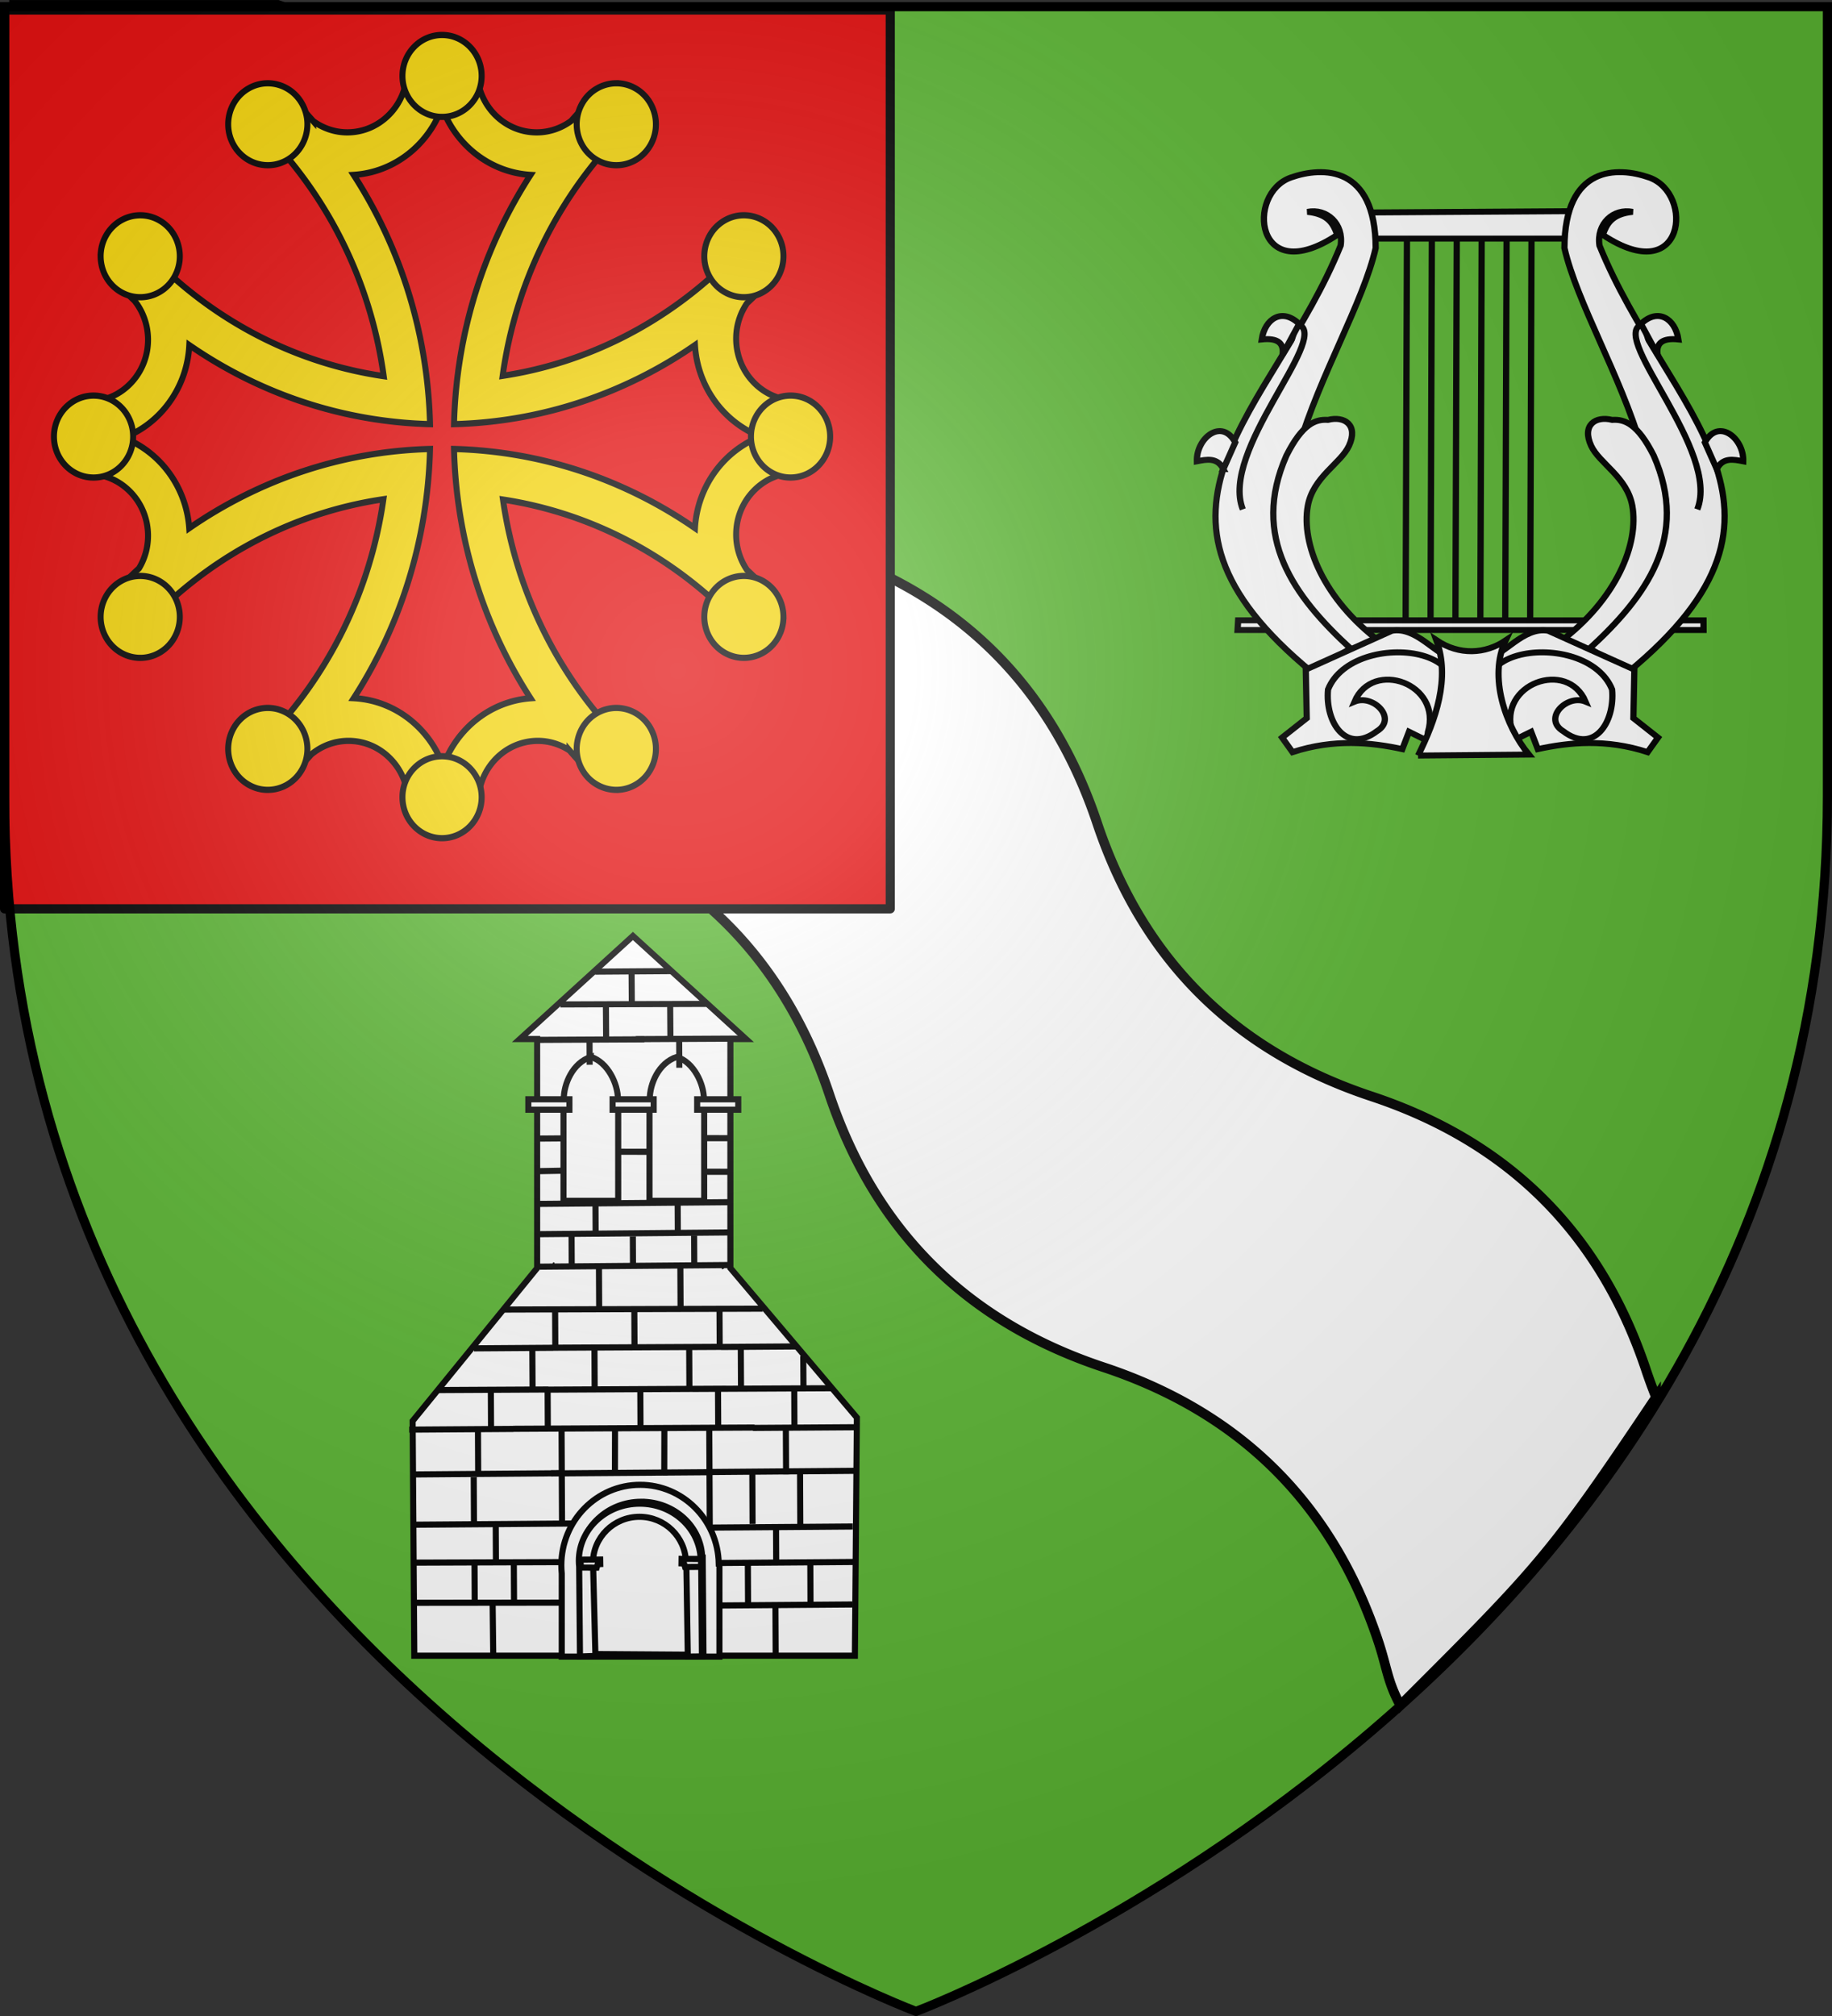 <svg xmlns="http://www.w3.org/2000/svg" xmlns:xlink="http://www.w3.org/1999/xlink" width="600" height="660" version="1.0"><rect width="100%" height="100%" fill="#333333" stroke="none"/><desc>Flag of Canton of Valais (Wallis)</desc><defs><g id="c"><path id="b" d="M0 0v1h.5z" transform="rotate(18 3.157 -.5)"/><use xlink:href="#b" width="810" height="540" transform="scale(-1 1)"/></g><g id="d"><use xlink:href="#c" width="810" height="540" transform="rotate(72)"/><use xlink:href="#c" width="810" height="540" transform="rotate(144)"/></g><g id="f"><path id="e" d="M0 0v1h.5z" transform="rotate(18 3.157 -.5)"/><use xlink:href="#e" width="810" height="540" transform="scale(-1 1)"/></g><g id="g"><use xlink:href="#f" width="810" height="540" transform="rotate(72)"/><use xlink:href="#f" width="810" height="540" transform="rotate(144)"/></g><g id="i"><path id="h" d="M0 0v1h.5z" transform="rotate(18 3.157 -.5)"/><use xlink:href="#h" width="810" height="540" transform="scale(-1 1)"/></g><g id="j"><use xlink:href="#i" width="810" height="540" transform="rotate(72)"/><use xlink:href="#i" width="810" height="540" transform="rotate(144)"/></g><g id="l"><path id="k" d="M0 0v1h.5z" transform="rotate(18 3.157 -.5)"/><use xlink:href="#k" width="810" height="540" transform="scale(-1 1)"/></g><g id="m"><use xlink:href="#l" width="810" height="540" transform="rotate(72)"/><use xlink:href="#l" width="810" height="540" transform="rotate(144)"/></g><g id="o"><path id="n" d="M0 0v1h.5z" transform="rotate(18 3.157 -.5)"/><use xlink:href="#n" width="810" height="540" transform="scale(-1 1)"/></g><g id="p"><use xlink:href="#o" width="810" height="540" transform="rotate(72)"/><use xlink:href="#o" width="810" height="540" transform="rotate(144)"/></g><g id="r"><path id="q" d="M0 0v1h.5z" transform="rotate(18 3.157 -.5)"/><use xlink:href="#q" width="810" height="540" transform="scale(-1 1)"/></g><g id="s"><use xlink:href="#r" width="810" height="540" transform="rotate(72)"/><use xlink:href="#r" width="810" height="540" transform="rotate(144)"/></g><g id="v"><path id="u" d="M0 0v1h.5z" transform="rotate(18 3.157 -.5)"/><use xlink:href="#u" width="810" height="540" transform="scale(-1 1)"/></g><g id="w"><use xlink:href="#v" width="810" height="540" transform="rotate(72)"/><use xlink:href="#v" width="810" height="540" transform="rotate(144)"/></g><g id="y"><path id="x" d="M0 0v1h.5z" transform="rotate(18 3.157 -.5)"/><use xlink:href="#x" width="810" height="540" transform="scale(-1 1)"/></g><g id="z"><use xlink:href="#y" width="810" height="540" transform="rotate(72)"/><use xlink:href="#y" width="810" height="540" transform="rotate(144)"/></g><radialGradient xlink:href="#a" id="C" cx="221.445" cy="226.331" r="300" fx="221.445" fy="226.331" gradientTransform="matrix(1.353 0 0 1.349 -77.63 -85.747)" gradientUnits="userSpaceOnUse"/><linearGradient id="a"><stop offset="0" style="stop-color:white;stop-opacity:.314"/><stop offset=".19" style="stop-color:white;stop-opacity:.251"/><stop offset=".6" style="stop-color:#6b6b6b;stop-opacity:.125"/><stop offset="1" style="stop-color:black;stop-opacity:.125"/></linearGradient></defs><g style="display:inline"><path d="M300 658.5s298.5-112.32 298.5-397.772V2.176H1.5v258.552C1.5 546.18 300 658.5 300 658.5" style="fill:#5ab532;fill-opacity:1;fill-rule:evenodd;stroke:none;stroke-width:1px;stroke-linecap:butt;stroke-linejoin:miter;stroke-opacity:1"/></g><g style="display:inline"><path d="M0 0h600v660H0z" style="fill:none;fill-opacity:1;fill-rule:nonzero;stroke:none;stroke-width:6.203;stroke-linecap:round;stroke-linejoin:round;stroke-miterlimit:4;stroke-dasharray:none;stroke-opacity:1"/></g><g style="display:inline"><path d="M0 0h600v660H0z" style="fill:none;fill-opacity:1;fill-rule:nonzero;stroke:none;stroke-width:3;stroke-linecap:round;stroke-linejoin:round;stroke-miterlimit:4;stroke-dasharray:none;stroke-opacity:1" transform="translate(.058 1.106)"/></g><g style="display:inline"><g style="display:inline"><path d="M1.5 1.002.231 85.336l.297.1c42.435 14.148 70.713 42.426 84.861 84.852 14.14 42.426 42.426 70.713 84.852 84.852 42.426 14.148 70.704 42.426 84.852 84.86 14.14 42.427 42.426 70.704 84.852 84.853 42.426 14.139 70.713 42.426 84.853 84.852 2.856 8.57 2.902 12.735 6.913 20.15 42.647-42.763 46.247-46.357 79.092-95.68a162 162 0 0 1-3.14-8.604c-14.139-42.427-42.426-70.713-84.852-84.861-42.426-14.139-70.713-42.426-84.853-84.852-14.147-42.426-42.426-70.704-84.852-84.852-42.426-14.139-70.713-42.426-84.852-84.852-14.023-42.05-41.93-70.212-83.732-84.474H1.5v-.678" style="fill:#fff;fill-opacity:1;stroke:#000;stroke-width:3" transform="matrix(1.059 0 0 1.054 1.437 -.181)"/></g></g><g style="stroke:#000;stroke-opacity:1;stroke-width:4.133;stroke-miterlimit:4;stroke-dasharray:none"><g style="stroke:#000;stroke-opacity:1;stroke-width:4.133;stroke-miterlimit:4;stroke-dasharray:none"><g style="stroke:#000;stroke-opacity:1;stroke-width:4.133;stroke-miterlimit:4;stroke-dasharray:none"><path d="m146.043 403.35 308.32-.019-.036-6.654-307.894-.028zM230.197 132.433h139.096v-19.011l-139.982.95z" style="fill:#fff;fill-opacity:1;fill-rule:evenodd;stroke:#000;stroke-width:4.133;stroke-linecap:butt;stroke-linejoin:miter;stroke-miterlimit:4;stroke-dasharray:none;stroke-opacity:1" transform="matrix(.495 0 0 .473 333.025 15.476)"/><path d="m195.644 432.813 28.351-19.011c-101.871-73.339-3.053-199.338 13.441-274.878-.168-57.028-34.96-56.561-56.098-48.776-30.054 11.069-23.71 77.48 30.688 39.707-2.375-7.064-5.542-14.428-19.769-15.93 12.823-2.72 24.154 8.208 21.988 23.323-45.036 116.194-150.826 182.048-18.6 295.565z" style="fill:#fff;fill-opacity:1;fill-rule:evenodd;stroke:#000;stroke-width:4.133;stroke-linecap:butt;stroke-linejoin:miter;stroke-miterlimit:4;stroke-dasharray:none;stroke-opacity:1" transform="matrix(.495 0 0 .473 333.025 15.476)"/><path d="m221.337 416.654 19.491-4.753c-38.097-29.836-52.745-68.425-48.323-94.392 3.429-20.134 21.857-29.457 27.261-41.695 6.318-14.305-2.88-20.851-13.933-17.906-8.239-.61-16.888 2.741-27.465 24.715-23.715 56.242 4.608 97.332 42.97 134.03z" style="fill:#fff;fill-opacity:1;fill-rule:evenodd;stroke:#000;stroke-width:4.133;stroke-linecap:butt;stroke-linejoin:miter;stroke-miterlimit:4;stroke-dasharray:none;stroke-opacity:1" transform="matrix(.495 0 0 .473 333.025 15.476)"/><path d="M289.53 423.346c-12.03-1.813-24.832-22.547-41.347-19.492l-57.008 26.886.626 33.608-16.288 13.443 6.891 10.082c27.425-9.333 51.772-6.835 72.64-2.098l4.416-12.017 15.662 8.066 13.156-20.165z" style="fill:#fff;fill-opacity:1;fill-rule:evenodd;stroke:#000;stroke-width:4.133;stroke-linecap:butt;stroke-linejoin:miter;stroke-miterlimit:4;stroke-dasharray:none;stroke-opacity:1" transform="matrix(.495 0 0 .473 333.025 15.476)"/><path d="M271.99 474.094c9.682-33.57-36.47-50.883-48.552-21.173 12.416-5.343 28.603 11.703 14.722 20.5-20.13 15.996-34.26-5.94-32.263-28.902 16.833-44.124 123.09-29.747 66.092 29.575zM136.672 291.94c-4.092-8.287-11.011-6.682-17.541-5.377-.433-16.192 16.499-30.158 25.372-13.107-2.715 6.161-5.116 12.322-7.831 18.484z" style="fill:#fff;fill-opacity:1;fill-rule:evenodd;stroke:#000;stroke-width:4.133;stroke-linecap:butt;stroke-linejoin:miter;stroke-miterlimit:4;stroke-dasharray:none;stroke-opacity:1" transform="matrix(.495 0 0 .473 333.025 15.476)"/><path d="M149.514 319.834c-15.246-40.414 56.607-117.282 37.589-127.71" style="fill:#fff;fill-rule:evenodd;stroke:#000;stroke-width:4.133;stroke-linecap:butt;stroke-linejoin:miter;stroke-miterlimit:4;stroke-dasharray:none;stroke-opacity:1" transform="matrix(.495 0 0 .473 333.025 15.476)"/><path d="m175.826 212.626 10.963-21.173c-11.15-11.255-22.648-3.762-24.745 10.754 10.654-1.171 14.819 2.63 13.782 10.419zM404.098 432.813l-28.35-19.011c101.87-73.339 3.052-199.338-13.442-274.878.168-57.028 34.96-56.561 56.099-48.776 30.053 11.069 23.71 77.48-30.689 39.707 2.375-7.064 5.543-14.428 19.77-15.93-12.823-2.72-24.155 8.208-21.988 23.323 45.036 116.194 150.825 182.048 18.6 295.565z" style="fill:#fff;fill-opacity:1;fill-rule:evenodd;stroke:#000;stroke-width:4.133;stroke-linecap:butt;stroke-linejoin:miter;stroke-miterlimit:4;stroke-dasharray:none;stroke-opacity:1" transform="matrix(.495 0 0 .473 333.025 15.476)"/><path d="m378.405 416.654-19.49-4.753c38.097-29.836 52.745-68.425 48.323-94.392-3.43-20.134-21.857-29.457-27.262-41.695-6.318-14.305 2.88-20.851 13.934-17.906 8.238-.61 16.887 2.741 27.465 24.715 23.714 56.242-4.608 97.332-42.97 134.03z" style="fill:#fff;fill-opacity:1;fill-rule:evenodd;stroke:#000;stroke-width:4.133;stroke-linecap:butt;stroke-linejoin:miter;stroke-miterlimit:4;stroke-dasharray:none;stroke-opacity:1" transform="matrix(.495 0 0 .473 333.025 15.476)"/><path d="M310.212 423.346c12.031-1.813 24.833-22.547 41.347-19.492l57.009 26.886-.627 33.608 16.289 13.443-6.892 10.082c-27.424-9.333-51.771-6.835-72.639-2.098l-4.416-12.017-15.662 8.066-13.156-20.165z" style="fill:#fff;fill-opacity:1;fill-rule:evenodd;stroke:#000;stroke-width:4.133;stroke-linecap:butt;stroke-linejoin:miter;stroke-miterlimit:4;stroke-dasharray:none;stroke-opacity:1" transform="matrix(.495 0 0 .473 333.025 15.476)"/><path d="M327.753 474.094c-9.683-33.57 36.47-50.883 48.552-21.173-12.416-5.343-28.603 11.703-14.722 20.5 20.13 15.996 34.259-5.94 32.263-28.902-16.834-44.124-123.09-29.747-66.093 29.575zM463.07 291.94c4.092-8.287 11.012-6.682 17.542-5.377.433-16.192-16.5-30.158-25.372-13.107 2.715 6.161 5.116 12.322 7.83 18.484z" style="fill:#fff;fill-opacity:1;fill-rule:evenodd;stroke:#000;stroke-width:4.133;stroke-linecap:butt;stroke-linejoin:miter;stroke-miterlimit:4;stroke-dasharray:none;stroke-opacity:1" transform="matrix(.495 0 0 .473 333.025 15.476)"/><path d="M450.228 319.834c15.247-40.414-56.607-117.282-37.588-127.71" style="fill:#fff;fill-rule:evenodd;stroke:#000;stroke-width:4.133;stroke-linecap:butt;stroke-linejoin:miter;stroke-miterlimit:4;stroke-dasharray:none;stroke-opacity:1" transform="matrix(.495 0 0 .473 333.025 15.476)"/><path d="m423.916 212.626-10.963-21.173c11.15-11.255 22.649-3.762 24.746 10.754-10.654-1.171-14.82 2.63-13.783 10.419zM265.465 490.223l73.297-.672c-15.533-19.858-26.811-53.937-15.402-78.976-13.383 9.405-30.603 10.493-45.777-.197 9.348 26.297-.443 55.284-12.118 79.845z" style="fill:#fff;fill-opacity:1;fill-rule:evenodd;stroke:#000;stroke-width:4.133;stroke-linecap:butt;stroke-linejoin:miter;stroke-miterlimit:4;stroke-dasharray:none;stroke-opacity:1" transform="matrix(.495 0 0 .473 333.025 15.476)"/><path d="m257.232 396.692.886-265.21M273.712 396.692l.886-265.21M290.193 396.692l.886-265.21M306.674 396.692l.886-265.21M323.155 396.692l.886-265.21M339.635 396.692l.886-265.21" style="fill:#fff;fill-rule:evenodd;stroke:#000;stroke-width:4.133;stroke-linecap:butt;stroke-linejoin:miter;stroke-miterlimit:4;stroke-dasharray:none;stroke-opacity:1" transform="matrix(.495 0 0 .473 333.025 15.476)"/></g></g></g><g style="display:inline"><path d="M287.097 25.975h290.068v294.249H287.097z" style="display:inline;opacity:1;fill:#e20909;fill-opacity:1;fill-rule:nonzero;stroke:#000;stroke-width:3;stroke-linecap:round;stroke-linejoin:round;stroke-miterlimit:4;stroke-dasharray:none;stroke-dashoffset:0;stroke-opacity:1" transform="translate(-285.597 -22.69)"/><g style="stroke:#000;stroke-opacity:1;stroke-width:2.94;stroke-miterlimit:4;stroke-dasharray:none" transform="matrix(.669 0 0 .692 -55.923 -133.873)"><path d="M299.981 226.615c-5.787 0-11.472.322-17.113.877-.35 15.83-13.32 28.586-29.234 28.586-6.231 0-11.995-2-16.732-5.336a229 229 0 0 0-8.309-8.767 173 173 0 0 0-19.362 10.291c2.21 2.065 4.367 4.17 6.48 6.327 1.14 1.363 2.38 2.617 3.659 3.85.083.08.144.187.228.267 27.296 29.462 45.929 67.02 51.835 108.704-46.754-6.623-88.35-29.26-119.106-62.166-3.819 6.198-7.301 12.643-10.33 19.325 2.44 2.437 4.925 4.84 7.471 7.165a29.14 29.14 0 0 1 6.594 18.486c0 15.94-12.795 28.887-28.662 29.196a175 175 0 0 0-.762 16.58c0 5.969.287 11.872.876 17.685 15.813.37 28.548 13.333 28.548 29.235a28.97 28.97 0 0 1-4.46 15.474 237 237 0 0 0-9.604 9.034c3.132 6.911 6.733 13.579 10.71 19.972 30.69-32.653 72.068-55.124 118.573-61.747-6.818 46.338-29.365 87.555-62.05 118.08a173 173 0 0 0 19.4 10.292 216 216 0 0 0 7.28-7.585c5.016-4.046 11.362-6.48 18.295-6.48 15.927 0 28.866 12.775 29.195 28.625 5.469.52 10.976.8 16.58.8 5.968 0 11.871-.325 17.685-.915h.038c.39-15.795 13.307-28.51 29.195-28.51 5.708 0 11.019 1.696 15.513 4.536a228 228 0 0 0 8.995 9.529 173 173 0 0 0 20.01-10.71c-32.402-30.455-54.78-71.447-61.593-117.51 46.05 6.819 87.061 29.164 117.506 61.557a173 173 0 0 0 10.672-20.01 224 224 0 0 0-8.728-8.272c-3.325-4.744-5.298-10.511-5.298-16.732 0-15.902 12.735-28.827 28.548-29.196a175.3 175.3 0 0 0 0-34.266c-15.813-.37-28.548-13.332-28.548-29.234 0-6.25 1.981-12.025 5.336-16.77a226 226 0 0 0 8.69-8.233 173 173 0 0 0-10.29-19.4 199 199 0 0 1-6.632 6.784c-1.34 1.144-2.64 2.342-3.85 3.62-29.185 27.015-66.347 45.539-107.558 51.608 6.626-46.505 29.12-87.897 61.783-118.575a173 173 0 0 0-20.01-10.71 236 236 0 0 0-8.233 8.69c-4.77 3.384-10.603 5.412-16.884 5.412-15.914 0-28.847-12.755-29.196-28.586-5.641-.555-11.365-.877-17.151-.877zm0 17.57c6.69 17.873 23.44 30.809 43.336 32.018-22.675 33.927-36.34 74.359-37.466 117.927 43.565-1.12 84.04-14.731 117.963-37.39 1.231 19.864 14.206 36.563 32.054 43.26-17.866 6.688-30.838 23.412-32.054 43.299-33.923-22.66-74.398-36.31-117.963-37.43 1.126 43.558 14.802 84.007 37.466 117.929-19.645 1.415-36.124 14.355-42.764 32.054-6.746-18.02-23.683-31.07-43.793-32.093 22.635-33.911 36.225-74.347 37.351-117.89-43.558 1.128-83.966 14.803-117.887 37.468-1.415-19.646-14.355-36.124-32.054-42.765 18.027-6.749 31.08-23.71 32.092-43.833 33.912 22.647 74.31 36.265 117.85 37.391-1.128-43.57-14.727-84.001-37.39-117.928 19.873-1.223 36.56-14.161 43.259-32.016z" style="fill:#f2d207;fill-opacity:1;fill-rule:evenodd;stroke:#000;stroke-width:2.94;stroke-linecap:butt;stroke-linejoin:miter;stroke-miterlimit:4;stroke-dasharray:none;stroke-opacity:1"/><path id="B" d="M300 210c-10.7 0-19.383 8.684-19.383 19.384S289.3 248.767 300 248.767s19.384-8.683 19.384-19.383S310.7 210 300 210zm-85.834 22.862c-3.125.08-6.268.92-9.164 2.591-9.266 5.35-12.45 17.218-7.101 26.485 5.35 9.266 17.218 12.427 26.484 7.077s12.451-17.195 7.101-26.461c-3.678-6.37-10.446-9.87-17.32-9.692zm170.733 0c-6.546.148-12.874 3.61-16.385 9.692-5.35 9.266-2.165 21.11 7.1 26.46 9.267 5.35 21.135 2.19 26.485-7.076s2.166-21.135-7.1-26.485a19.26 19.26 0 0 0-10.1-2.59z" style="fill:#f2d207;fill-opacity:1;fill-rule:evenodd;stroke:#000;stroke-width:2.94;stroke-linecap:butt;stroke-linejoin:miter;stroke-miterlimit:4;stroke-dasharray:none;stroke-opacity:1"/><use xlink:href="#B" width="600" height="660" style="stroke:#000;stroke-opacity:1;stroke-width:2.94;stroke-miterlimit:4;stroke-dasharray:none" transform="matrix(1 0 0 -1 0 800)"/><use xlink:href="#B" width="600" height="660" style="stroke:#000;stroke-opacity:1;stroke-width:2.94;stroke-miterlimit:4;stroke-dasharray:none" transform="matrix(0 -1 1 0 -99.998 700.003)"/><use xlink:href="#B" width="600" height="660" style="stroke:#000;stroke-opacity:1;stroke-width:2.94;stroke-miterlimit:4;stroke-dasharray:none" transform="matrix(0 1 -1 0 699.998 99.997)"/></g><g style="fill:#fff;stroke:#000;stroke-opacity:1;stroke-width:2.265;stroke-miterlimit:4;stroke-dasharray:none"><g style="display:inline;fill:#fff;stroke:#000;stroke-opacity:1;stroke-width:2.265;stroke-miterlimit:4;stroke-dasharray:none"><path d="m354.12 223.362.618 86.637h164.164l.743-87.875-47.134-55.2V82.39h5.814l-42.123-38.038-42.124 38.038h6.433v84.533z" style="fill:#fff;fill-opacity:1;fill-rule:evenodd;stroke:#000;stroke-width:2.265;stroke-linecap:butt;stroke-linejoin:miter;stroke-miterlimit:4;stroke-dasharray:none;stroke-opacity:1" transform="matrix(.879 0 0 .887 -176.13 267.078)"/><path d="M452.56 88.99c-6.86 2.22-10.092 10.033-10.092 15.612 0 .44.042.876.096 1.301h-.193v36.218h20.377v-36.218h-.192c.054-.425.096-.86.096-1.301 0-5.579-3.676-13.613-10.092-15.611zM420.525 88.99c-6.86 2.22-10.092 10.033-10.092 15.612 0 .44.042.876.097 1.301h-.193v36.218h20.377v-36.218h-.193c.055-.425.096-.86.096-1.301 0-5.579-3.675-13.613-10.092-15.611z" style="display:inline;fill:#fff;fill-opacity:1;fill-rule:evenodd;stroke:#000;stroke-width:2.265;stroke-linecap:round;stroke-miterlimit:4;stroke-dasharray:none;stroke-opacity:1" transform="matrix(.879 0 0 .887 -176.13 267.078)"/><path d="M397.226 104.635h15.311v3.838h-15.311z" style="fill:#fff;fill-opacity:1;fill-rule:evenodd;stroke:#000;stroke-width:2.265;stroke-linecap:round;stroke-miterlimit:4;stroke-dasharray:none;stroke-opacity:1" transform="matrix(.879 0 0 .887 -176.13 267.078)"/><path d="M428.625 104.635h15.311v3.838h-15.311zM460.134 104.635h15.311v3.838h-15.311z" style="display:inline;fill:#fff;fill-opacity:1;fill-rule:evenodd;stroke:#000;stroke-width:2.265;stroke-linecap:round;stroke-miterlimit:4;stroke-dasharray:none;stroke-opacity:1" transform="matrix(.879 0 0 .887 -176.13 267.078)"/><path d="m353.947 290.466 67.899-.068M383.929 290.643l.221 18.558M421.76 275.405l-66.406.242M377.182 275.245l.076 14.648M391.825 275.692l.071 13.602M385.083 261.34l.07 13.34M354.232 261.654l68.37-.51M409.616 227.149l.17 33.278M409.161 242.656l-54.412.438M376.889 244.12l.086 16.478M391.582 226.256l89.938-.47M391.8 226.296l-38.96.27M480.894 225.929l39.06-.262M458.434 211.535l51.64-.257M469.072 196.047l28.42-.198M422.15 57.522l28.432-.202M464.644 226.136l.19 36.62M450.716 262.83l67.384-.515M464.48 242.203l54.084-.443M493.184 226.388l.088 16.74M498.469 242.53l.09 19.526M480.692 242.678l.084 18.686M378.467 226.627l.076 16.249M452.092 275.9l67.746-.507M517.988 291.088l-68.429.52M489.298 291.14l.09 17.99M489.53 263.44l.053 11.51M479.022 276.022l.077 14.648M502.297 276.073l.067 14.709M404.491 211.798l66.351-.343M469.194 196.001l-63.27.33M388.407 182.238l96.124-.33M469.299 166.21c.087 0 .174 0 0 0zM406.024 165.756l.525.26M471.525 165.814l-69.953.6M401.282 154.411l70.632-.643M423.545 166.45l.078 14.909M453.872 166.03l.085 16.217M457.172 197.14l.075 14.386M421.872 196.54l.071 14.765M476.396 196.532l.072 13.863M499.666 199.383l.074 11.414M400.196 82.709l40.263-.21M377.02 196.56l29.456-.206M404.683 211.74l-41.047.214M398.72 196.974l.083 14.044M407.207 181.934l.07 13.601M436.719 182.49l.07 13.602M468.458 181.377l.071 13.601M438.946 211.46l.071 13.601M467.902 211.46l.07 13.601M404.423 212.549l.07 14.183M383.263 212.017l.07 13.601M496.3 210.902l.07 14.184" style="display:inline;overflow:visible;visibility:visible;fill:#fff;stroke:#000;stroke-width:2.265;stroke-linecap:butt;stroke-linejoin:miter;stroke-miterlimit:4;stroke-dasharray:none;stroke-dashoffset:0;stroke-opacity:1;marker:none" transform="matrix(.879 0 0 .887 -176.13 267.078)"/><path d="M438.86 246.924c-16.2 0-29.334 13.301-29.334 29.716 0 1.026.055 2.044.155 3.043v30.653h58.751V275.98h-.252c-.348-16.108-13.34-29.057-29.32-29.057zm-.24 10.94c9.442 0 17.116 7.423 17.322 16.657h.155l.562 35.575h-34.423l-.852-33.456q-.09-.861-.09-1.745c0-9.409 7.756-17.032 17.327-17.032z" style="fill:#fff;fill-opacity:1;fill-rule:evenodd;stroke:#000;stroke-width:2.265;stroke-linecap:round;stroke-miterlimit:4;stroke-dasharray:none;stroke-opacity:1" transform="matrix(.879 0 0 .887 -176.13 267.078)"/><path d="M439.324 253.181c-12.535 0-22.701 9.443-22.701 21.103 0 .728.045 1.454.122 2.164l.303 33.144 5.762-.198 34.416.24 5.264-.065-.285-35.75h-.193c-.27-11.442-10.323-20.638-22.688-20.638z" style="display:inline;fill:#fff;fill-opacity:1;fill-rule:evenodd;stroke:#000;stroke-width:2.265;stroke-linecap:round;stroke-miterlimit:4;stroke-dasharray:none;stroke-opacity:1" transform="matrix(.879 0 0 .887 -176.13 267.078)"/><path d="M438.747 253.88c-12.535 0-22.701 9.443-22.701 21.103 0 .728.045 1.454.122 2.164l.303 33.144 5.762-.198-.846-32.584q-.09-.861-.09-1.745c0-9.409 7.756-17.032 17.327-17.032 9.442 0 17.115 7.424 17.321 16.658h.149l.555 34.942 5.264-.064-.285-35.75h-.193c-.27-11.442-10.323-20.638-22.688-20.638z" style="display:inline;fill:#fff;fill-opacity:1;fill-rule:evenodd;stroke:#000;stroke-width:2.265;stroke-linecap:round;stroke-miterlimit:4;stroke-dasharray:none;stroke-opacity:1" transform="matrix(.879 0 0 .887 -176.13 267.078)"/><path d="m461.619 274.297-.063 2.907-5.936.04-.381-1.29-.95-.042.03-1.656z" style="display:inline;fill:#fff;fill-opacity:1;stroke:#000;stroke-width:2.265;stroke-linecap:butt;stroke-linejoin:miter;stroke-miterlimit:4;stroke-dasharray:none;stroke-opacity:1" transform="matrix(.879 0 0 .887 -176.13 267.078)"/><path d="m405.717 242.718 58.403-.442M429.536 226.406l-.041 17.134M447.912 226.406l-.042 17.134M437.226 82.435l40.263-.21M426.13 69.587l.088 12.225M450.075 69.639l.087 11.907M413.34 155.222l.054 10.202M436.17 155.222l.054 10.202M459.001 154.906l.053 11.075M409.193 69.618l54.432-.202M435.699 57.453l.087 11.907M400.603 143.246l72.024-.643M422.25 142.41l.053 11.315M452.876 143.524l.053 10.2M453.433 82.8l.053 10.202M420.023 81.687l.053 10.2M401.378 119.13l8.11-.063M400.961 131.16l8.698-.168M431.37 123.99l10.275.02M462.968 118.968l10.275.02M461.886 131.376l10.274.02" style="display:inline;overflow:visible;visibility:visible;fill:#fff;stroke:#000;stroke-width:2.265;stroke-linecap:butt;stroke-linejoin:miter;stroke-miterlimit:4;stroke-dasharray:none;stroke-dashoffset:0;stroke-opacity:1;marker:none" transform="matrix(.879 0 0 .887 -176.13 267.078)"/><path d="m416.699 274.548.063 2.907 5.935.039.382-1.29.95-.041-.03-1.657z" style="display:inline;fill:#fff;fill-opacity:1;stroke:#000;stroke-width:2.265;stroke-linecap:butt;stroke-linejoin:miter;stroke-miterlimit:4;stroke-dasharray:none;stroke-opacity:1" transform="matrix(.879 0 0 .887 -176.13 267.078)"/></g></g></g><path d="M300 658.5s298.5-112.32 298.5-397.772V2.176H1.5v258.552C1.5 546.18 300 658.5 300 658.5" style="opacity:1;fill:url(#C);fill-opacity:1;fill-rule:evenodd;stroke:none;stroke-width:1px;stroke-linecap:butt;stroke-linejoin:miter;stroke-opacity:1"/><path d="M300 658.5S1.5 546.18 1.5 260.728V2.176h597v258.552C598.5 546.18 300 658.5 300 658.5z" style="opacity:1;fill:none;fill-opacity:1;fill-rule:evenodd;stroke:#000;stroke-width:3;stroke-linecap:butt;stroke-linejoin:miter;stroke-miterlimit:4;stroke-dasharray:none;stroke-opacity:1"/></svg>